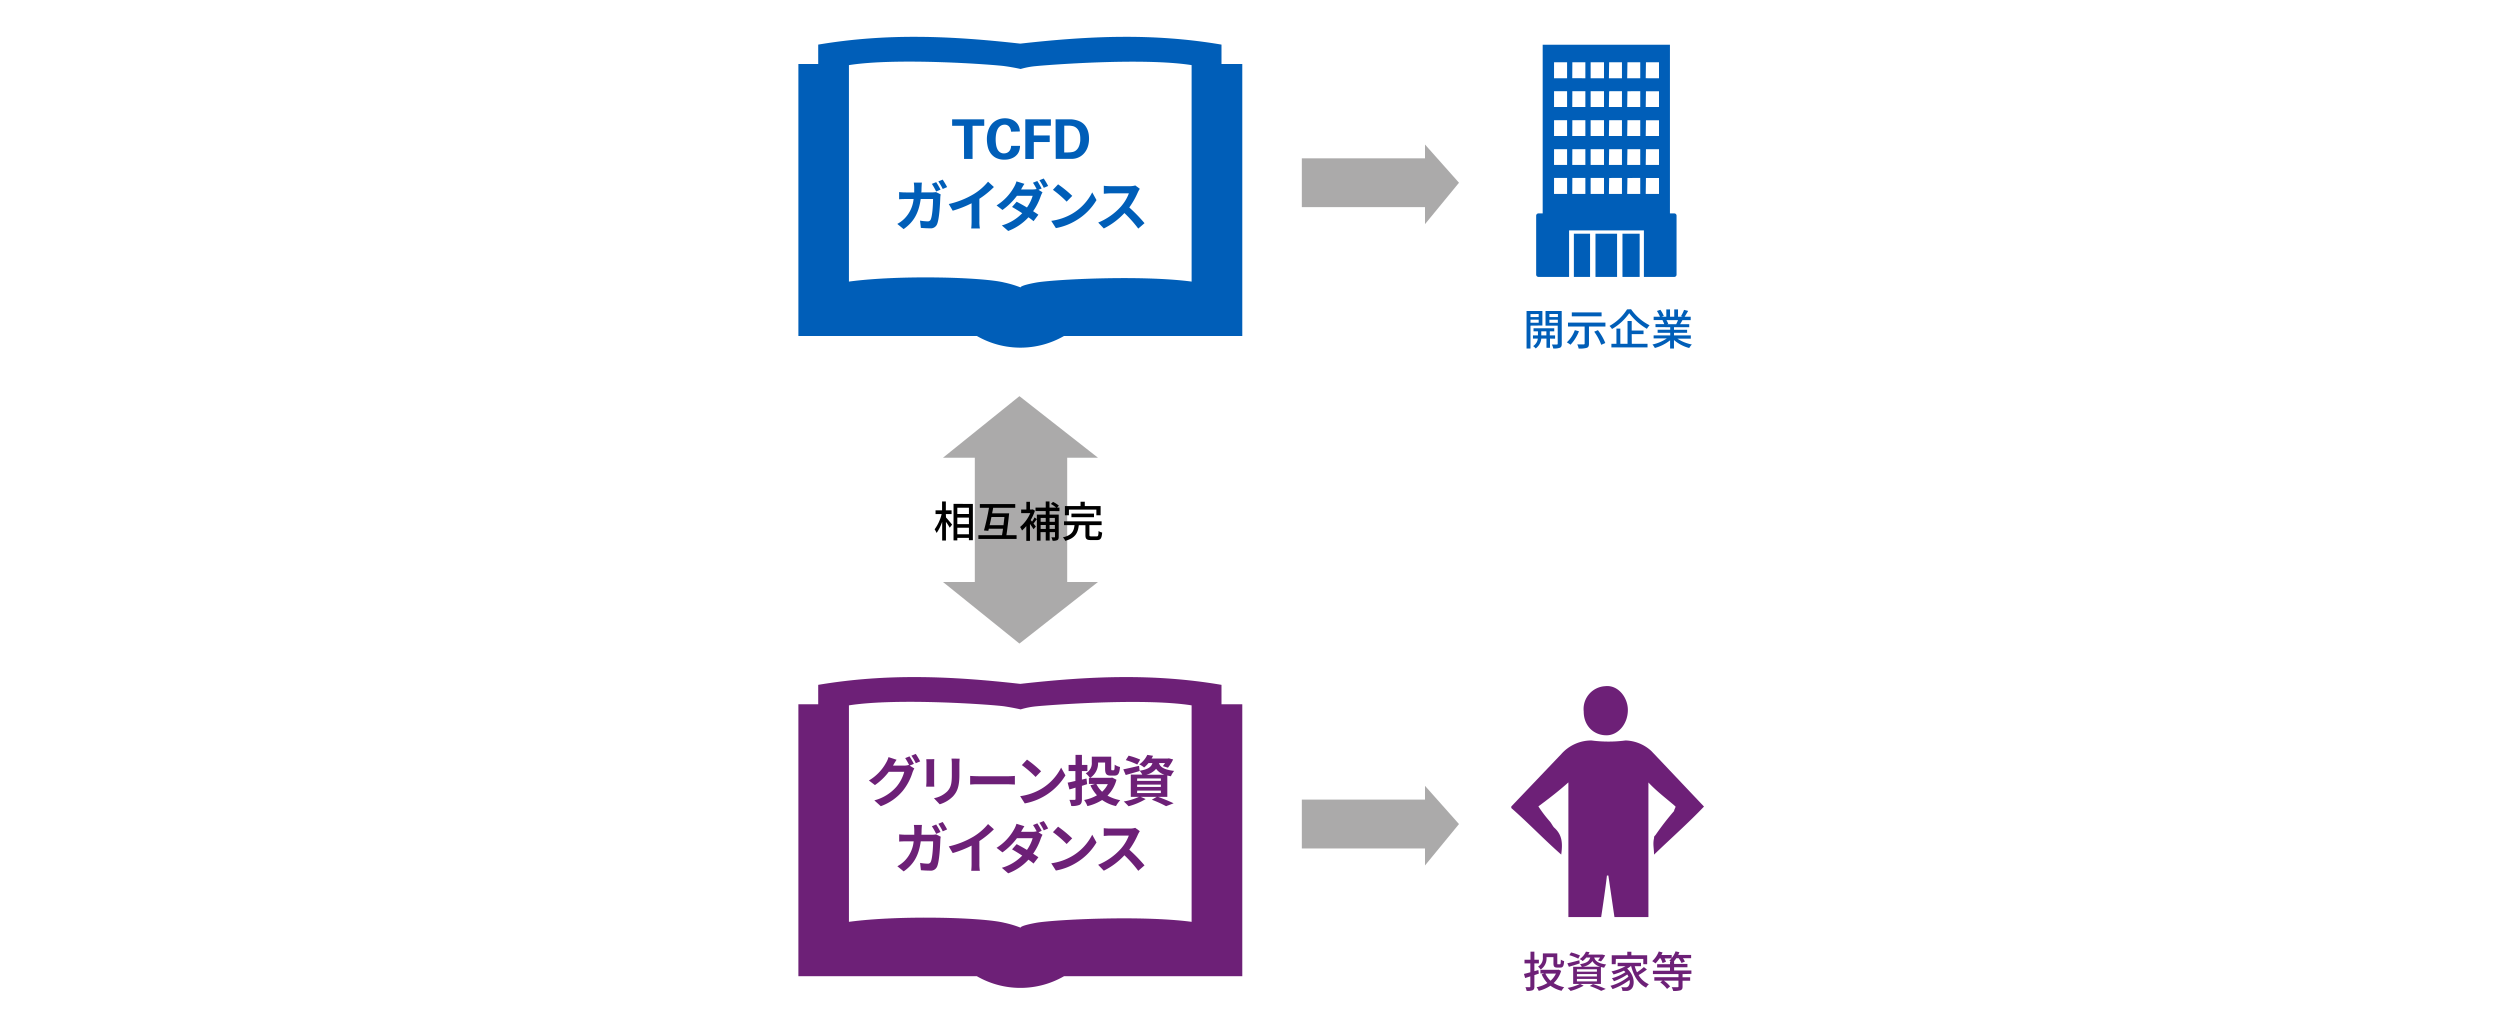 <svg xmlns="http://www.w3.org/2000/svg" width="820" height="336" viewBox="0 0 820 336"><defs><style>.cls-1{fill:#fff;}.cls-2{fill:#abaaaa;}.cls-3,.cls-5{fill:#005eb8;}.cls-4,.cls-7{fill:#6d2077;}.cls-5,.cls-7{fill-rule:evenodd;}.cls-6{fill:none;}</style></defs><g id="レイヤー_2" data-name="レイヤー 2"><g id="レイヤー_1-2" data-name="レイヤー 1"><rect class="cls-1" width="820" height="336"/></g><g id="レイヤー_3" data-name="レイヤー 3"><polygon class="cls-2" points="350.04 150.14 360.14 150.14 334.37 129.94 309.29 150.14 319.74 150.14 319.74 190.89 309.29 190.89 334.37 211.09 360.14 190.89 350.04 190.89 350.04 150.14"/><path d="M310.29,169.74c.5.5,1.74,2,2,2.34l-.78,1a18.55,18.55,0,0,0-1.24-1.91v6.13h-1.24v-6.17a14.17,14.17,0,0,1-1.82,3.68,7.54,7.54,0,0,0-.65-1.19,14.18,14.18,0,0,0,2.3-5h-2v-1.23h2.14v-2.92h1.24v2.92h1.88v1.23h-1.88Zm8.81-4.44v11.89h-1.3v-.76H314v.83h-1.24v-12ZM314,166.53v2.06h3.81v-2.06Zm0,5.38h3.81v-2.13H314Zm3.81,3.33V173.1H314v2.14Z"/><path d="M333.44,175.55v1.22H320.91v-1.22h7.75c.1-.63.21-1.36.33-2.13h-4.65l-.18.7-1.42-.13a75,75,0,0,0,1.65-7.43h-3v-1.22H333v1.22h-7.24c-.11.59-.22,1.19-.35,1.82H331c-.24,2.3-.59,5.24-.9,7.17Zm-4.3-3.29c.11-.9.22-1.82.31-2.69h-4.26c-.19.92-.39,1.85-.59,2.69Z"/><path d="M340.09,170.26c-.37.5-.74,1.05-1.09,1.45l.77,1-.77.88c-.24-.42-.72-1.12-1.17-1.75v5.56h-1.2v-4.85a12.33,12.33,0,0,1-1.41,1.46,6.31,6.31,0,0,0-.63-1.15,12.37,12.37,0,0,0,3.35-4.56h-3v-1.18h1.71v-2.53h1.18v2.53h.73l.21-.05.69.44a14.85,14.85,0,0,1-1.4,3.06l.45.53a9.85,9.85,0,0,0,.82-1.39Zm4.17-2.62v1.15h3v7.28c0,.56-.12.89-.46,1.09a3.41,3.41,0,0,1-1.54.22,5.1,5.1,0,0,0-.41-1.13h1c.14,0,.19,0,.19-.18v-1.53h-1.74v2.76H343v-2.76h-1.7v2.81h-1.21v-8.56H343v-1.15h-3.35v-1.15H343v-2h1.23v2h2.18a9.56,9.56,0,0,0-1.73-1.19l.71-.68a8.72,8.72,0,0,1,1.92,1.24l-.6.63h.79v1.15Zm-2.93,2.25v1.26H343v-1.26Zm1.7,3.6V172.2h-1.7v1.29Zm1.23-3.6v1.26H346v-1.26Zm1.74,3.6V172.2h-1.74v1.29Z"/><path d="M359.69,175.94c.5,0,.59-.22.63-1.76a4.1,4.1,0,0,0,1.19.5c-.16,1.95-.52,2.46-1.71,2.46h-2c-1.43,0-1.78-.39-1.78-1.66v-3.22h-2.17c-.3,2.48-1.1,4.23-4.46,5.14a3.44,3.44,0,0,0-.76-1.15c3-.7,3.59-2.06,3.82-4H349V171h12.33v1.25h-4v3.2c0,.41.1.48.63.48ZM350.6,169h-1.31V166h5.13v-1.43h1.39V166H361V169h-1.39v-1.84h-9Zm.83.65v-1.18h7.4v1.18Z"/><path class="cls-3" d="M502,106.81v7.52h-1.29V102h5.19v4.77Zm0-3.8V104h2.69V103Zm2.69,2.85v-1H502v1Zm3.71,5.21v3h-1.16v-3h-1.7a4.5,4.5,0,0,1-1.83,3.22,4.75,4.75,0,0,0-.84-.77,3.44,3.44,0,0,0,1.54-2.45h-1.6V110h1.64v-1.33H503v-1h6.79v1h-1.45V110h1.73v1.08ZM507.21,110v-1.33h-1.67V110Zm5.05,2.75c0,.71-.14,1.09-.6,1.31a5.59,5.59,0,0,1-2.2.24A4.33,4.33,0,0,0,509,113c.71,0,1.43,0,1.65,0s.28-.09.28-.3v-5.88h-4V102h5.31ZM508.2,103V104H511V103Zm2.77,2.88v-1H508.2v1Z"/><path class="cls-3" d="M517.9,108.66a13.74,13.74,0,0,1-2.77,4.41,10.46,10.46,0,0,0-1.21-.78,10.22,10.22,0,0,0,2.62-4Zm8.68-2.85v1.29h-5.4v5.64c0,.77-.19,1.16-.75,1.36a8.44,8.44,0,0,1-2.63.23,6.5,6.5,0,0,0-.46-1.37c.87,0,1.82,0,2.07,0s.35-.07.35-.28V107.1H514.3v-1.29Zm-1.26-2.06h-9.77v-1.29h9.77Zm-1.2,4.54a18.16,18.16,0,0,1,2.42,4.22l-1.33.59a17.41,17.41,0,0,0-2.31-4.3Z"/><path class="cls-3" d="M535,101.43a16.27,16.27,0,0,0,6.06,5.26,6.39,6.39,0,0,0-.87,1.16,19.45,19.45,0,0,1-5.8-5.12,17.87,17.87,0,0,1-5.65,5.18,5.71,5.71,0,0,0-.83-1,16,16,0,0,0,5.76-5.43Zm.23,11.34h5.16v1.17H528.54v-1.17h1.65v-5h1.28v5h2.36v-7.49h1.37v3.13h3.88v1.18H535.2Z"/><path class="cls-3" d="M550.18,111.08a12.86,12.86,0,0,0,4.75,1.91,6.17,6.17,0,0,0-.87,1.16,12.55,12.55,0,0,1-5-2.63v2.81h-1.27v-2.71a13.91,13.91,0,0,1-5,2.52A5.7,5.7,0,0,0,542,113a13.51,13.51,0,0,0,4.72-2h-4.33V110h5.44v-.85h-4.13v-1h4.13v-.84H543v-1h2.87a6.9,6.9,0,0,0-.59-1.27l.34-.06H542.4v-1.09h2.07a11,11,0,0,0-1-1.89l1.13-.38a9.33,9.33,0,0,1,1.12,2l-.71.26h1.54v-2.39h1.22v2.39h1.38v-2.39h1.24v2.39h1.51l-.53-.17a12.66,12.66,0,0,0,1-2.07l1.34.34c-.38.68-.8,1.38-1.16,1.9h2V105h-2.7c-.26.48-.54.94-.78,1.33h3v1h-5v.84h4.3v1h-4.3V110h5.52v1.09ZM546.59,105a6.1,6.1,0,0,1,.6,1.25l-.41.08h3a11.77,11.77,0,0,0,.61-1.33Z"/><path class="cls-3" d="M316.17,41.26H312.3V39.14h10.53v2.12H319V52.14h-2.79Z"/><path class="cls-3" d="M331.62,43.19c0-.11,0-.29-.08-.54a2.35,2.35,0,0,0-.28-.76,2.16,2.16,0,0,0-.63-.69,1.88,1.88,0,0,0-1.12-.3,2.34,2.34,0,0,0-1.33.38,2.89,2.89,0,0,0-.91,1,5.46,5.46,0,0,0-.52,1.54,10.14,10.14,0,0,0-.17,1.89,10.74,10.74,0,0,0,.13,1.73,5,5,0,0,0,.44,1.49,2.67,2.67,0,0,0,.83,1,2.15,2.15,0,0,0,1.32.39,2.69,2.69,0,0,0,.84-.14,2.2,2.2,0,0,0,.74-.44,2.29,2.29,0,0,0,.53-.77,3,3,0,0,0,.23-1.12h2.93c0,.2,0,.41-.05.65a4.81,4.81,0,0,1-.16.77,4,4,0,0,1-.34.83,3.24,3.24,0,0,1-.62.81,3.79,3.79,0,0,1-.94.73,5.14,5.14,0,0,1-1,.44,5.72,5.72,0,0,1-1,.23,8.51,8.51,0,0,1-1,.06,6,6,0,0,1-2.79-.59,5,5,0,0,1-1.77-1.56,6.16,6.16,0,0,1-.93-2.16,10.9,10.9,0,0,1-.27-2.4,8.89,8.89,0,0,1,.42-2.8,6.21,6.21,0,0,1,1.18-2.17,5.3,5.3,0,0,1,1.88-1.39,6,6,0,0,1,2.48-.5,5.78,5.78,0,0,1,1.95.32,4.42,4.42,0,0,1,1.53.88,4,4,0,0,1,1,1.36,4.16,4.16,0,0,1,.36,1.76Z"/><path class="cls-3" d="M336.3,39.14h8.39v2.09h-5.6v3.2h5.22v2.16h-5.22v5.55H336.3Z"/><path class="cls-3" d="M346.23,39.14h4.31l.78,0a8.47,8.47,0,0,1,1.13.14,8.78,8.78,0,0,1,1.3.36,5,5,0,0,1,1.27.68,4.42,4.42,0,0,1,1,1,6.25,6.25,0,0,1,.69,1.27,7.32,7.32,0,0,1,.38,1.39,9.57,9.57,0,0,1,.11,1.41,8.55,8.55,0,0,1-.37,2.64,6.18,6.18,0,0,1-1,1.95A5.32,5.32,0,0,1,352.62,52a5.87,5.87,0,0,1-.86.11c-.34,0-.83,0-1.48,0h-4ZM349.06,50l.54,0h.56a8.39,8.39,0,0,0,1.66-.15,2.54,2.54,0,0,0,1.36-.75,3.21,3.21,0,0,0,.65-.95,5.48,5.48,0,0,0,.35-1.06,6.63,6.63,0,0,0,.15-1c0-.3,0-.53,0-.68a7.42,7.42,0,0,0-.12-1.34,4.45,4.45,0,0,0-.41-1.18,3.14,3.14,0,0,0-.74-.93,3,3,0,0,0-1.1-.58l-.48-.09-.6-.08-.8,0h-1Z"/><path class="cls-3" d="M305.65,63.1A7,7,0,0,0,307,63l1.55.77a6.34,6.34,0,0,0-.13.94c-.07,1.94-.29,7-1.06,8.82a2.22,2.22,0,0,1-2.32,1.36c-1,0-2.11-.07-3-.14l-.27-2.39a17.55,17.55,0,0,0,2.52.25,1,1,0,0,0,1-.65c.52-1.13.75-4.73.75-6.68h-4.05c-.66,4.77-2.37,7.58-5.6,9.87l-2.08-1.7a10.1,10.1,0,0,0,2.35-1.74,10.58,10.58,0,0,0,3-6.43h-2.37c-.61,0-1.6,0-2.38.09V63a21.92,21.92,0,0,0,2.38.12h2.57c0-.5,0-1,0-1.56a13.71,13.71,0,0,0-.13-1.66h2.65c-.06.43-.09,1.19-.11,1.62s0,1.08-.07,1.6Zm1.41-.29a21.48,21.48,0,0,0-1.41-2.5l1.42-.57a28,28,0,0,1,1.43,2.46Zm2.14-3.9c.47.68,1.13,1.82,1.46,2.45l-1.44.63a19.88,19.88,0,0,0-1.44-2.49Z"/><path class="cls-3" d="M321.24,72.57a13,13,0,0,0,.16,2.36h-2.84a20.85,20.85,0,0,0,.12-2.36v-5.9a35,35,0,0,1-6.19,2.44l-1.29-2.19a27.91,27.91,0,0,0,8.19-3.26,18.73,18.73,0,0,0,4.69-4.07L326,61.34a29.37,29.37,0,0,1-4.77,3.87Z"/><path class="cls-3" d="M340.63,62.26l1.31.81a9.09,9.09,0,0,0-.59,1.29,19.61,19.61,0,0,1-2.49,4.92c.67.43,1.28.82,1.73,1.15L339,72.55c-.43-.38-1-.81-1.67-1.28a17.37,17.37,0,0,1-6.64,4.49l-2.09-1.82a15,15,0,0,0,6.69-4c-1.2-.8-2.43-1.53-3.34-2.06l1.51-1.71c.95.49,2.18,1.17,3.38,1.89a13,13,0,0,0,1.87-3.83h-5.16a21.54,21.54,0,0,1-4.74,4.64l-1.94-1.49a16.63,16.63,0,0,0,5.72-6,8,8,0,0,0,.81-1.89l2.61.81a20.92,20.92,0,0,0-1.09,1.84l0,0h3.69A6.36,6.36,0,0,0,340,62a19.47,19.47,0,0,0-1.19-2.06l1.42-.57c.45.65,1.08,1.8,1.43,2.46Zm1.71-3.71A21.8,21.8,0,0,1,343.79,61l-1.43.61a17.68,17.68,0,0,0-1.44-2.49Z"/><path class="cls-3" d="M351.7,70.09a17.06,17.06,0,0,0,6.55-7l1.4,2.54A19,19,0,0,1,353,72.28a19.37,19.37,0,0,1-6.67,2.54l-1.52-2.38A18.56,18.56,0,0,0,351.7,70.09Zm0-5.84-1.84,1.89a36.48,36.48,0,0,0-4.5-3.88l1.69-1.8A37.7,37.7,0,0,1,351.7,64.25Z"/><path class="cls-3" d="M373.86,61.93a7.85,7.85,0,0,0-.63,1.12,26.86,26.86,0,0,1-2.83,5,50.36,50.36,0,0,1,5,5.15l-2.05,1.78a40.63,40.63,0,0,0-4.54-5.1,23.58,23.58,0,0,1-6.76,5.06L360.21,73a20.39,20.39,0,0,0,7.38-5.17,13.77,13.77,0,0,0,2.68-4.41h-6.1c-.75,0-1.74.11-2.12.13V60.94a20.45,20.45,0,0,0,2.12.13h6.34a6.32,6.32,0,0,0,1.87-.24Z"/><path class="cls-4" d="M298.37,251.12l1.53.93a8,8,0,0,0-.59,1.28,18.22,18.22,0,0,1-3.15,6,16.73,16.73,0,0,1-7.26,5.1l-2.12-1.91a14.47,14.47,0,0,0,7.26-4.47,12.75,12.75,0,0,0,2.55-4.89h-5.08a19.59,19.59,0,0,1-4.53,4.35L285,256a15.39,15.39,0,0,0,5.62-5.78,7.58,7.58,0,0,0,.81-1.89l2.65.87a21.38,21.38,0,0,0-1.12,1.83l-.06.09h3.62a6,6,0,0,0,1.57-.21l.12.07a21,21,0,0,0-1.31-2.32l1.42-.58a28.14,28.14,0,0,1,1.43,2.47Zm2-3.84a24.85,24.85,0,0,1,1.45,2.45l-1.44.61a16.66,16.66,0,0,0-1.44-2.48Z"/><path class="cls-4" d="M306.46,249a12.86,12.86,0,0,0-.06,1.37v6.08c0,.45,0,1.15.06,1.57h-2.67c0-.35.09-1.05.09-1.59V250.4a13.1,13.1,0,0,0-.07-1.37Zm8.29-.16c0,.5-.07,1.08-.07,1.8v3.56c0,3.87-.76,5.53-2.09,7a10.32,10.32,0,0,1-4.37,2.61l-1.89-2a8.41,8.41,0,0,0,4.41-2.27c1.22-1.35,1.46-2.7,1.46-5.5v-3.42a12.93,12.93,0,0,0-.11-1.8Z"/><path class="cls-4" d="M318.21,254.5c.65.05,2,.11,2.9.11h9.66c.83,0,1.64-.07,2.11-.11v2.83c-.43,0-1.35-.09-2.11-.09h-9.66c-1,0-2.23,0-2.9.09Z"/><path class="cls-4" d="M341.5,258.78a17,17,0,0,0,6.55-7l1.41,2.54a19.78,19.78,0,0,1-13.34,9.2l-1.51-2.38A18.33,18.33,0,0,0,341.5,258.78Zm0-5.83-1.83,1.89a38.07,38.07,0,0,0-4.5-3.89l1.69-1.8A37.84,37.84,0,0,1,341.5,253Z"/><path class="cls-4" d="M354.87,257.76v4.32c0,1.06-.19,1.58-.77,1.91a6.17,6.17,0,0,1-2.73.37,9,9,0,0,0-.6-2c.69,0,1.44,0,1.68,0s.32-.09.32-.34v-3.68c-.68.22-1.35.42-2,.6l-.58-2.23c.7-.13,1.57-.33,2.54-.56V252.9H350.5v-2h2.27v-3.31h2.1v3.31h1.79v2h-1.79v2.81l1.5-.36.21,1.85Zm11.33-2a11.44,11.44,0,0,1-2.94,5.2,13.5,13.5,0,0,0,4.18,1.5,9.75,9.75,0,0,0-1.4,1.94,12.65,12.65,0,0,1-4.54-2,15.57,15.57,0,0,1-4.83,2,8.18,8.18,0,0,0-1.09-2,13.17,13.17,0,0,0,4.23-1.55,12.5,12.5,0,0,1-2.16-3.26l1.51-.47h-2v-1.92h.36a7.17,7.17,0,0,0-1.41-1.55,3.73,3.73,0,0,0,2-3.62v-1.84h6.37v3.91c0,.49.06.54.27.54h.51c.27,0,.32-.25.36-1.82a5.38,5.38,0,0,0,1.74.76c-.18,2.21-.63,2.82-1.87,2.82H364.4c-1.48,0-1.93-.52-1.93-2.28v-2h-2.3a5.73,5.73,0,0,1-2.56,5h6.79l.39-.08Zm-6.57,1.44a8.76,8.76,0,0,0,1.87,2.49,8.36,8.36,0,0,0,1.87-2.49Z"/><path class="cls-4" d="M379.82,261.37c1.84.65,3.91,1.52,5.13,2.11l-2.48.95a35.67,35.67,0,0,0-4.68-2.12l1.62-.94h-5.26l1.64.72a21.82,21.82,0,0,1-5.62,2.36,19.42,19.42,0,0,0-1.58-1.56,20.94,20.94,0,0,0,5-1.52H370.9v-7.3h3.76a5.3,5.3,0,0,0-.85-1.24l0,.07-4.57,1.31-.8-1.87c1.34-.25,3.26-.7,5.17-1.15l.18,1.62c2.86-.47,3.82-1.25,4.21-2.52h-1.29a10.31,10.31,0,0,1-1.44,1.44,5.84,5.84,0,0,0-1.6-1,7.88,7.88,0,0,0,2.64-3.13l1.89.3a7.56,7.56,0,0,1-.47.89h5.31l.33-.06,1.42.36a13.19,13.19,0,0,1-1.71,2.72l-1.66-.52a11.74,11.74,0,0,0,.71-1h-2c.39,1.17,1.4,2.14,5,2.57a6.06,6.06,0,0,0-1.07,1.75c-.43-.07-.82-.15-1.18-.24v7Zm-6.8-10.6a23.33,23.33,0,0,0-3.76-1.45l.93-1.46a23.77,23.77,0,0,1,3.8,1.29Zm-.06,5.35h7.8v-.78H373Zm0,2h7.8v-.78H373Zm0,2h7.8v-.8H373Zm9-6a5.41,5.41,0,0,1-2.76-1.95,5.79,5.79,0,0,1-3.27,1.95Z"/><path class="cls-4" d="M305.65,273.8a7.06,7.06,0,0,0,1.37-.13l1.55.78a6.41,6.41,0,0,0-.13.93c-.07,1.95-.29,7-1.06,8.82a2.23,2.23,0,0,1-2.32,1.37c-1,0-2.11-.07-3-.14l-.27-2.4a16.33,16.33,0,0,0,2.52.26,1,1,0,0,0,1-.65c.52-1.14.75-4.74.75-6.68h-4.05c-.66,4.77-2.37,7.58-5.6,9.86l-2.08-1.69a10.4,10.4,0,0,0,2.35-1.74,10.58,10.58,0,0,0,3-6.43h-2.37c-.61,0-1.6,0-2.38.09v-2.38a22,22,0,0,0,2.38.13h2.57c0-.5,0-1,0-1.57a13.71,13.71,0,0,0-.13-1.65h2.65c-.06.43-.09,1.19-.11,1.62s0,1.08-.07,1.6Zm1.41-.29a20.69,20.69,0,0,0-1.41-2.5l1.42-.58a28.14,28.14,0,0,1,1.43,2.47Zm2.14-3.9c.47.68,1.13,1.81,1.46,2.44l-1.44.63a19.76,19.76,0,0,0-1.44-2.48Z"/><path class="cls-4" d="M321.24,283.27a13,13,0,0,0,.16,2.36h-2.84a21,21,0,0,0,.12-2.36v-5.91a34.25,34.25,0,0,1-6.19,2.45l-1.29-2.19a27.91,27.91,0,0,0,8.19-3.26,18.94,18.94,0,0,0,4.69-4.07L326,272a30.47,30.47,0,0,1-4.77,3.87Z"/><path class="cls-4" d="M340.63,273l1.31.81a9.23,9.23,0,0,0-.59,1.3,19.57,19.57,0,0,1-2.49,4.91c.67.44,1.28.83,1.73,1.16L339,283.25c-.43-.38-1-.81-1.67-1.28a17.24,17.24,0,0,1-6.64,4.48l-2.09-1.81a15.1,15.1,0,0,0,6.69-4c-1.2-.79-2.43-1.53-3.34-2.05l1.51-1.71c.95.49,2.18,1.17,3.38,1.89a13.16,13.16,0,0,0,1.87-3.83h-5.16a21.54,21.54,0,0,1-4.74,4.64l-1.94-1.49a16.71,16.71,0,0,0,5.72-6,8.21,8.21,0,0,0,.81-1.89L336,271a20.92,20.92,0,0,0-1.09,1.84l0,0h3.69a5.82,5.82,0,0,0,1.42-.17,20.36,20.36,0,0,0-1.19-2.05l1.42-.57a28,28,0,0,1,1.43,2.46Zm1.71-3.7a22.63,22.63,0,0,1,1.45,2.44l-1.43.62a17.68,17.68,0,0,0-1.44-2.49Z"/><path class="cls-4" d="M351.7,280.78a17,17,0,0,0,6.55-7l1.4,2.54A19.09,19.09,0,0,1,353,283a19.37,19.37,0,0,1-6.67,2.54l-1.52-2.38A18.38,18.38,0,0,0,351.7,280.78Zm0-5.83-1.84,1.89a36.53,36.53,0,0,0-4.5-3.89l1.69-1.8A38.71,38.71,0,0,1,351.7,275Z"/><path class="cls-4" d="M373.86,272.63a7.85,7.85,0,0,0-.63,1.12,26.86,26.86,0,0,1-2.83,4.95,50.35,50.35,0,0,1,5,5.14l-2.05,1.79a40.63,40.63,0,0,0-4.54-5.1,23.58,23.58,0,0,1-6.76,5.06l-1.86-1.94a20.39,20.39,0,0,0,7.38-5.17,13.77,13.77,0,0,0,2.68-4.41h-6.1c-.75,0-1.74.11-2.12.13v-2.56a20.45,20.45,0,0,0,2.12.13h6.34a6.32,6.32,0,0,0,1.87-.24Z"/><path class="cls-4" d="M504.73,319.35l-1.45.49v3.72c0,.67-.14,1-.56,1.23a4.77,4.77,0,0,1-2,.21,4.78,4.78,0,0,0-.37-1.19c.59,0,1.16,0,1.35,0s.25-.06.25-.27v-3.29l-1.71.55-.38-1.35c.56-.12,1.29-.32,2.09-.54V316h-1.91v-1.2H502v-2.66h1.28v2.66h1.47V316h-1.47v2.54l1.31-.37Zm7.32-.91a9,9,0,0,1-2.44,4,9.89,9.89,0,0,0,3.45,1.36,6.14,6.14,0,0,0-.86,1.18,10,10,0,0,1-3.66-1.67A12.11,12.11,0,0,1,504.7,325a5.67,5.67,0,0,0-.69-1.19,10.41,10.41,0,0,0,3.53-1.38,9.33,9.33,0,0,1-1.87-2.86l.9-.28h-1.31v-1.19H511l.23-.05Zm-4.78-4.3a4.33,4.33,0,0,1-1.93,3.85,4.32,4.32,0,0,0-.87-.94,3.15,3.15,0,0,0,1.59-2.94v-1.4h4.73v3.21c0,.33,0,.37.24.37h.6c.24,0,.29-.19.32-1.54a3,3,0,0,0,1.08.48c-.1,1.69-.41,2.14-1.26,2.14h-.95c-1,0-1.29-.31-1.29-1.44v-2h-2.26Zm-.39,5.19a7.34,7.34,0,0,0,1.7,2.35,6.76,6.76,0,0,0,1.76-2.35Z"/><path class="cls-4" d="M518.15,316c-1.22.41-2.52.79-3.55,1.11l-.52-1.15c1-.21,2.5-.6,3.95-1Zm1.29,7.3a18.79,18.79,0,0,1-4.28,1.73,11.24,11.24,0,0,0-1-1,14.86,14.86,0,0,0,4.07-1.31Zm-1.78-8.87a19,19,0,0,0-2.92-1.14l.57-.89a17.44,17.44,0,0,1,2.93,1Zm2.65-.37a6.9,6.9,0,0,1-1.19,1.16,3.49,3.49,0,0,0-1-.63,5.88,5.88,0,0,0,2.07-2.45l1.18.18a7.93,7.93,0,0,1-.44.8h4.5l.19,0,.87.22a8.56,8.56,0,0,1-1.36,2l-1-.32a6.16,6.16,0,0,0,.7-.95H522.9c.31,1,1.09,1.9,3.93,2.28a3.77,3.77,0,0,0-.66,1.06c-.39-.07-.75-.15-1.07-.24v5.56H516v-5.62h2.81a3.3,3.3,0,0,0-.57-.86c2.25-.36,3-1,3.37-2.18Zm3.48,3.86h-6.56v.78h6.56Zm0,1.57h-6.56v.8h6.56Zm0,1.59h-6.56v.82h6.56Zm1.08-4a4.16,4.16,0,0,1-2.56-1.84,4.63,4.63,0,0,1-3.12,1.84Zm-2.36,5.68c1.49.5,3.17,1.15,4.18,1.62l-1.5.62a28.1,28.1,0,0,0-3.75-1.59Z"/><path class="cls-4" d="M540.19,318a22,22,0,0,1-2.73,1.82,7.18,7.18,0,0,0,3.37,3,4.76,4.76,0,0,0-.91,1.13c-2.57-1.25-4.09-3.86-4.93-7.14h0a9.52,9.52,0,0,1-1.29.9c2.64,2.31,2.59,5.82,1.23,6.8a2.22,2.22,0,0,1-1.57.52c-.35,0-.77,0-1.2,0a3.12,3.12,0,0,0-.37-1.25,11.18,11.18,0,0,0,1.31.07,1.21,1.21,0,0,0,.92-.28,2.29,2.29,0,0,0,.46-2.14,20.3,20.3,0,0,1-5.57,3,6,6,0,0,0-.69-1.08,15.74,15.74,0,0,0,5.91-3,6.25,6.25,0,0,0-.38-.72,20.75,20.75,0,0,1-4.38,2.23,4.61,4.61,0,0,0-.66-1,15.15,15.15,0,0,0,4.44-2,3.49,3.49,0,0,0-.52-.49,20.47,20.47,0,0,1-3.37,1.25,6.46,6.46,0,0,0-.69-1,16.91,16.91,0,0,0,4.6-1.71h-2.58v-1.12h7.66v1.12h-2.06a14.23,14.23,0,0,0,.74,2,19,19,0,0,0,2.26-1.71Zm-10.25-1.75h-1.29v-2.92h5.1v-1.17h1.34v1.17h5.18v2.92H539v-1.73h-9Z"/><path class="cls-4" d="M551.88,319.5v1.05h2.49v1.12h-2.49v1.93c0,.69-.17,1-.69,1.22a7.49,7.49,0,0,1-2.39.21,4.92,4.92,0,0,0-.48-1.22c.84,0,1.67,0,1.91,0s.3-.06.3-.26v-1.9h-4.8a9.11,9.11,0,0,1,2.06,1.89l-1,.83a10.16,10.16,0,0,0-2.22-2.15l.75-.57h-2.7v-1.12h7.92V319.5h-8.38v-1.11h5.6v-1.06h-4.22v-1.08h4.22v-.84h.33c-.19-.14-.39-.26-.54-.35a4.63,4.63,0,0,0,.7-.7H546a8.28,8.28,0,0,1,.44,1.09l-1.12.44a11,11,0,0,0-.61-1.53h-.39A10.57,10.57,0,0,1,543,316a7.08,7.08,0,0,0-1.08-.74,8.55,8.55,0,0,0,2.16-3.18l1.24.32a8.19,8.19,0,0,1-.39.85h3.39v1a7.13,7.13,0,0,0,1.26-2.21l1.26.29a8.64,8.64,0,0,1-.38.88h4.23v1.08H552a8.06,8.06,0,0,1,.65,1.11l-1.12.46a8.87,8.87,0,0,0-.93-1.57h-.77a10,10,0,0,1-.8,1.05h.08v.84h4.37v1.08h-4.37v1.06h5.67v1.11Z"/><polygon class="cls-2" points="478.55 59.94 467.4 47.4 467.4 51.93 427 51.93 427 67.95 467.4 67.95 467.4 73.52 478.55 59.94"/><polygon class="cls-2" points="478.55 270.29 467.4 257.75 467.4 262.28 427 262.28 427 278.3 467.4 278.3 467.4 283.87 478.55 270.29"/><path class="cls-5" d="M509.73,58.37H514v5.24h-4.28Zm0-9.43H514V54.1h-4.28Zm0-9.51H514V44.6h-4.28Zm0-9.51H514v5.17h-4.28Zm0-9.5H514v5.24h-4.28Zm6,37.95H520v5.24H515.7Zm0-9.43H520V54.1H515.7Zm0-9.51H520V44.6H515.7Zm0-9.51H520v5.17H515.7Zm0-9.5H520v5.24H515.7Zm6,37.95h4.38v5.24h-4.38Zm0-9.43h4.38V54.1h-4.38Zm0-9.51h4.38V44.6h-4.38Zm0-9.51h4.38v5.17h-4.38Zm0-9.5h4.38v5.24h-4.38Zm6.07,37.95H532v5.24h-4.28Zm0-9.43H532V54.1h-4.28Zm0-9.51H532V44.6h-4.28Zm0-9.51H532v5.17h-4.28Zm0-9.5H532v5.24h-4.28Zm6,37.95H538v5.24h-4.28Zm0-9.43H538V54.1h-4.28Zm0-9.51H538V44.6h-4.28Zm0-9.51H538v5.17h-4.28Zm0-9.5H538v5.24h-4.28Zm6.07,37.95h4.28v5.24H539.8Zm0-9.43h4.28V54.1H539.8Zm0-9.51h4.28V44.6H539.8Zm0-9.51h4.28v5.17H539.8Zm0-9.5h4.28v5.24H539.8ZM549.17,70h-1.43V14.68H506V70h-1.34a.76.76,0,0,0-.8.73V90.09a.77.77,0,0,0,.8.74h10V75.58h24.54V90.83h10a.75.75,0,0,0,.71-.74V70.74A.74.74,0,0,0,549.17,70Z"/><rect class="cls-3" x="516.23" y="76.66" width="5.31" height="14.17"/><rect class="cls-3" x="532.17" y="76.66" width="5.64" height="14.17"/><rect class="cls-3" x="523.32" y="76.66" width="7.08" height="14.17"/><path class="cls-4" d="M526.94,241.18c3.74,0,7-3.63,7-8.31,0-4.16-3.27-8.32-7.48-7.8a7.49,7.49,0,0,0-7,8.32C519.45,238.07,522.73,241.18,526.94,241.18Z"/><path class="cls-6" d="M527.07,287.2c-.18,1.82-.92,7.15-1.89,13.63h4.33q-1-6.81-2-13.63Z"/><path class="cls-4" d="M543,273.9c-.47.49-.47.49-.47,1-.47,2,0,3.45,0,5.42,5.62-5.42,11.23-10.35,16.38-15.77l-14-14.78-3.28-3.45a13.1,13.1,0,0,0-8.43-3.45,43.08,43.08,0,0,1-11.23,0,13.19,13.19,0,0,0-9.84,4.43L495.7,264.53v.5c5.62,4.92,10.77,10.35,16.38,15.27.47-3.45.47-6.4-2.34-8.87-.46-.49-.93-1.48-1.4-2a43.07,43.07,0,0,1-3.75-4.93c3.28-2.46,6.56-4.93,9.84-7.88v44.18h10.75c1-6.48,1.71-11.81,1.89-13.63h.47q1,6.82,2,13.63h11.14V256.65c2.8,3,6.08,5.42,8.89,7.88,0,.5-.47,1-.47,1.48A88.87,88.87,0,0,0,543,273.9Z"/><path class="cls-5" d="M339.85,92.68c5.53-1,34.12-2.55,51-.32v-71c-16.24-2.55-47.77,0-51,.32a25.84,25.84,0,0,0-5.08.95s-2.17-.51-5.32-.95-34.76-2.87-51-.32v71c16.57-2.23,43.87-1.47,51,.32a34.6,34.6,0,0,1,5.32,1.6S334.32,93.7,339.85,92.68ZM268.37,21V14.63c22.74-3.82,43.54-2.86,66.28-.32,22.75-2.54,43.54-3.5,66,.32V21h6.82v89.2H349a28.59,28.59,0,0,1-28.59,0H261.87V21Z"/><path class="cls-7" d="M339.85,302.68c5.53-1,34.12-2.55,51-.32v-71c-16.24-2.55-47.77,0-51,.32a25.84,25.84,0,0,0-5.08,1s-2.17-.51-5.32-1-34.76-2.87-51-.32v71c16.57-2.23,43.87-1.47,51,.32a34.6,34.6,0,0,1,5.32,1.6S334.32,303.7,339.85,302.68ZM268.37,231v-6.37c22.74-3.82,43.54-2.86,66.28-.32,22.75-2.54,43.54-3.5,66,.32V231h6.82v89.2H349a28.59,28.59,0,0,1-28.59,0H261.87V231Z"/></g></g></svg>